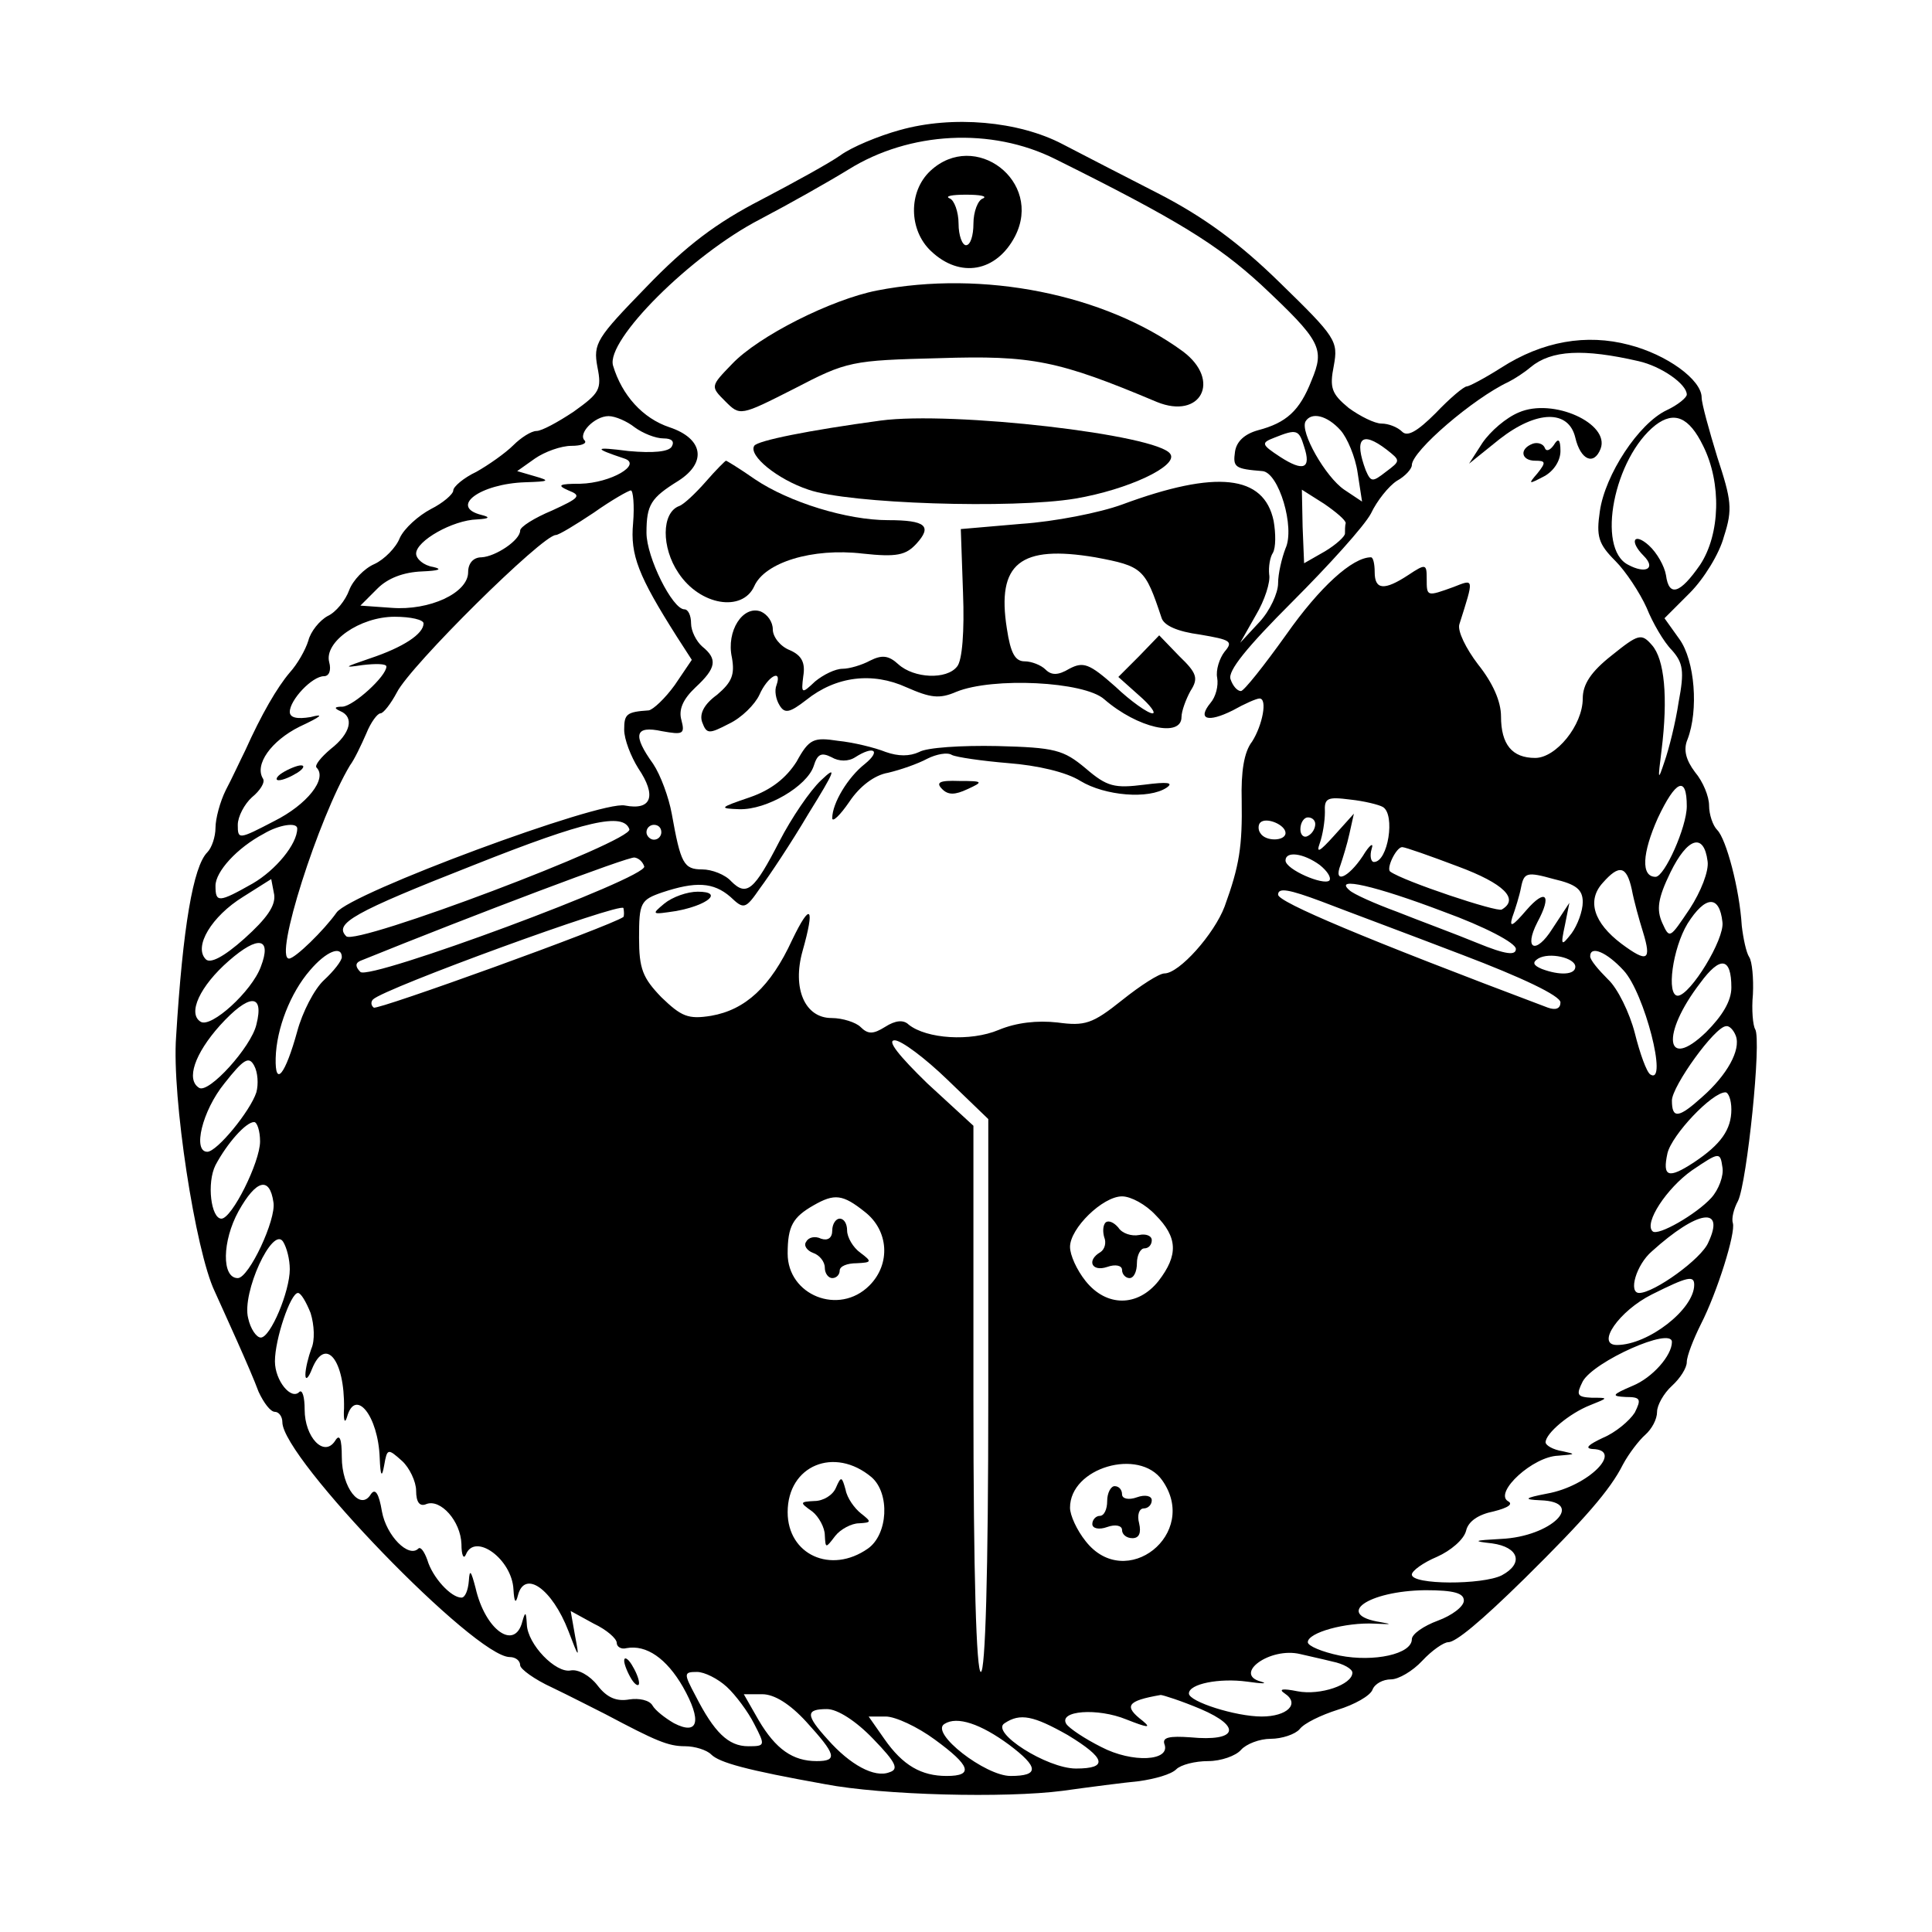 <?xml version="1.0" standalone="no"?>
<!DOCTYPE svg PUBLIC "-//W3C//DTD SVG 20010904//EN"
 "http://www.w3.org/TR/2001/REC-SVG-20010904/DTD/svg10.dtd">
<svg version="1.0" xmlns="http://www.w3.org/2000/svg"
 width="260pt" height="260pt" viewBox="0 0 260 260"
 preserveAspectRatio="xMidYMid meet">
<g transform="translate(0,260) scale(0.1,-0.1)"
fill="#000000" stroke="none">
<path d="M1211 2425 c-29 -8 -65 -23 -80 -34 -14 -10 -63 -37 -107 -60 -60
-31 -100 -61 -154 -117 -67 -69 -72 -76 -66 -108 6 -30 3 -35 -32 -60 -21 -14
-43 -26 -50 -26 -7 0 -21 -9 -31 -19 -11 -11 -34 -27 -50 -36 -17 -8 -31 -20
-31 -25 0 -5 -14 -17 -30 -25 -17 -9 -36 -26 -42 -39 -5 -13 -21 -29 -34 -35
-14 -6 -29 -22 -34 -35 -5 -14 -18 -30 -29 -35 -11 -6 -23 -21 -26 -33 -4 -13
-15 -32 -25 -43 -17 -20 -38 -56 -60 -105 -7 -14 -18 -38 -26 -53 -8 -16 -14
-39 -14 -51 0 -12 -5 -27 -11 -33 -19 -19 -33 -101 -42 -248 -6 -81 26 -289
52 -343 13 -29 48 -105 59 -135 7 -15 16 -27 22 -27 5 0 10 -6 10 -14 0 -48
259 -316 306 -316 8 0 14 -5 14 -11 0 -5 19 -19 43 -30 23 -11 56 -28 72 -36
68 -36 84 -43 107 -43 13 0 29 -5 35 -11 11 -11 47 -21 153 -40 78 -15 243
-19 320 -9 36 5 82 11 103 13 21 3 43 9 50 16 6 6 25 11 43 11 17 0 37 7 44
15 7 8 25 15 40 15 15 0 33 6 39 13 6 8 29 19 51 26 23 7 44 19 47 27 3 8 14
14 25 14 10 0 29 11 42 25 13 14 29 25 35 25 10 0 43 27 103 86 80 79 115 119
132 153 8 15 22 33 30 40 9 8 16 21 16 31 0 9 9 25 20 35 11 10 20 24 20 32 0
8 9 31 19 51 22 43 47 123 43 136 -2 6 1 19 7 30 12 25 32 217 23 231 -3 5 -5
26 -3 47 1 21 -1 44 -5 50 -4 6 -8 25 -10 42 -3 50 -21 117 -33 129 -6 6 -11
21 -11 33 0 12 -8 32 -19 45 -12 16 -16 30 -10 44 15 39 10 106 -11 135 l-20
28 34 34 c19 19 40 53 46 76 12 37 10 49 -9 107 -11 36 -21 72 -21 80 0 24
-47 58 -98 71 -57 15 -116 5 -172 -31 -22 -14 -43 -25 -46 -25 -4 0 -23 -16
-42 -36 -25 -25 -38 -32 -45 -25 -6 6 -18 11 -28 11 -9 0 -29 10 -44 21 -23
19 -26 27 -20 57 6 33 3 38 -72 111 -55 54 -103 89 -163 120 -47 24 -105 54
-130 67 -59 31 -148 39 -219 19z m209 -39 c165 -82 218 -115 277 -169 81 -76
86 -86 68 -129 -16 -41 -34 -57 -72 -67 -18 -5 -29 -15 -31 -29 -3 -21 0 -23
37 -26 22 -2 44 -76 31 -104 -5 -13 -10 -34 -10 -47 0 -13 -11 -37 -25 -52
l-26 -28 21 37 c12 20 20 45 18 55 -1 10 1 23 5 29 4 7 4 26 1 43 -13 62 -77
69 -204 22 -30 -11 -91 -23 -136 -26 l-81 -7 3 -86 c2 -51 -1 -91 -8 -99 -14
-18 -58 -16 -79 3 -13 12 -22 13 -38 5 -11 -6 -28 -11 -37 -11 -10 0 -26 -8
-37 -17 -18 -17 -19 -17 -16 7 3 18 -2 28 -18 35 -13 5 -23 18 -23 28 0 10 -7
20 -16 24 -24 9 -47 -26 -39 -62 4 -23 0 -33 -20 -50 -18 -13 -24 -26 -20 -37
6 -16 9 -16 36 -2 17 8 35 26 41 39 11 25 31 36 23 13 -3 -7 -1 -19 4 -27 7
-12 14 -10 36 7 40 32 89 38 135 17 32 -14 44 -16 67 -6 49 20 172 14 199 -10
45 -39 104 -52 104 -24 0 8 6 24 12 35 11 17 9 24 -15 47 l-27 28 -27 -28 -28
-28 28 -25 c15 -13 23 -24 18 -24 -6 0 -29 16 -50 36 -35 31 -43 34 -62 24
-15 -9 -24 -9 -32 -1 -6 6 -19 11 -28 11 -13 0 -19 11 -24 44 -14 88 18 113
119 96 64 -12 67 -15 89 -81 3 -11 22 -19 52 -23 41 -7 45 -9 33 -23 -7 -9
-12 -25 -10 -35 2 -11 -2 -26 -9 -34 -18 -22 -4 -27 30 -10 16 9 32 16 36 16
11 0 4 -36 -10 -58 -11 -14 -15 -41 -14 -79 1 -62 -3 -88 -23 -143 -14 -37
-61 -90 -81 -90 -7 0 -32 -16 -57 -36 -40 -32 -50 -35 -87 -30 -27 3 -55 0
-79 -10 -38 -16 -97 -12 -121 7 -7 7 -18 6 -32 -3 -16 -10 -23 -10 -33 0 -6 6
-24 12 -39 12 -36 0 -53 40 -39 90 17 60 11 67 -14 15 -29 -63 -63 -94 -109
-102 -31 -5 -40 -1 -67 25 -25 26 -30 38 -30 80 0 47 2 51 31 61 45 15 69 14
92 -6 18 -17 20 -17 40 12 12 16 42 61 65 100 36 58 39 66 17 45 -15 -14 -40
-51 -56 -82 -34 -66 -44 -75 -65 -54 -8 9 -26 16 -39 16 -25 0 -29 8 -41 75
-4 22 -15 52 -25 67 -28 39 -25 52 12 44 28 -5 31 -4 26 15 -4 14 2 28 19 44
28 26 30 38 9 55 -8 7 -15 21 -15 31 0 11 -4 19 -9 19 -16 0 -51 70 -51 103 0
38 6 47 43 70 39 25 33 57 -12 72 -36 12 -64 43 -76 83 -10 34 105 149 198
197 40 21 93 51 119 67 82 51 192 57 278 14z m785 -272 c31 -7 65 -31 65 -45
0 -4 -12 -14 -27 -21 -38 -18 -83 -87 -90 -136 -5 -34 -2 -44 21 -67 14 -14
33 -43 42 -63 8 -20 23 -46 34 -57 15 -17 17 -28 9 -70 -4 -27 -13 -63 -19
-80 -9 -27 -9 -25 -4 15 9 72 4 123 -13 142 -14 16 -18 15 -54 -14 -28 -22
-39 -39 -39 -58 0 -36 -36 -80 -64 -80 -31 0 -46 18 -46 56 0 20 -11 45 -31
70 -16 21 -28 45 -25 54 20 63 20 61 -8 50 -36 -13 -36 -13 -36 11 0 20 -1 21
-25 5 -32 -21 -45 -20 -45 4 0 11 -2 20 -5 20 -25 0 -69 -40 -114 -104 -30
-42 -57 -76 -61 -76 -5 0 -11 7 -14 16 -4 11 22 43 83 104 49 49 97 102 106
119 8 17 24 37 35 44 11 6 20 16 20 21 0 19 83 90 130 112 8 4 22 13 30 20 28
23 71 25 145 8z m-1351 -89 c11 -8 28 -15 39 -15 11 0 15 -4 11 -11 -4 -7 -25
-9 -58 -6 -47 6 -48 4 -6 -10 25 -8 -18 -33 -59 -34 -29 0 -32 -2 -16 -9 18
-7 15 -10 -22 -27 -24 -10 -43 -22 -43 -27 0 -13 -33 -35 -52 -36 -11 0 -18
-8 -18 -20 0 -28 -52 -52 -103 -48 l-42 3 23 23 c14 14 35 22 60 23 23 1 28 3
15 6 -13 2 -23 11 -23 18 0 17 49 45 82 46 17 1 18 3 6 6 -44 11 -2 42 59 44
32 1 34 2 13 8 l-24 7 24 17 c13 9 35 17 49 17 13 0 21 3 18 7 -10 9 13 33 32
33 9 0 25 -7 35 -15z m950 -4 c9 -10 20 -36 23 -57 l6 -39 -24 16 c-25 17 -60
78 -52 92 8 13 29 8 47 -12z m488 -21 c25 -50 23 -119 -4 -160 -27 -39 -42
-44 -46 -14 -2 12 -12 30 -23 40 -20 18 -27 6 -7 -14 17 -17 3 -25 -21 -12
-43 22 -19 144 37 188 25 19 45 11 64 -28z m-537 -1 c10 -30 -1 -34 -32 -14
-26 17 -26 19 -8 26 30 12 33 11 40 -12z m111 -4 c19 -15 19 -15 -1 -30 -18
-14 -20 -14 -27 2 -16 43 -6 54 28 28z m-1014 -99 c-4 -43 7 -71 59 -153 l20
-31 -23 -34 c-13 -18 -29 -33 -35 -34 -30 -2 -33 -5 -33 -26 0 -13 9 -36 19
-52 25 -37 18 -57 -18 -50 -33 7 -370 -118 -388 -144 -17 -24 -56 -62 -64 -62
-21 0 40 190 82 260 6 8 15 27 22 43 6 15 15 27 19 27 4 0 14 13 22 28 18 36
196 212 214 212 4 0 27 14 51 30 24 17 47 30 50 30 3 0 5 -20 3 -44z m959 0
c-1 -3 -1 -10 -1 -14 0 -4 -12 -15 -27 -24 l-28 -16 -2 49 -1 50 30 -19 c16
-11 29 -22 29 -26z m-1241 -135 c0 -14 -27 -32 -72 -47 -35 -12 -37 -13 -10
-9 17 2 32 2 32 -2 0 -13 -44 -53 -59 -54 -11 0 -12 -2 -3 -6 19 -8 14 -30
-13 -51 -13 -11 -22 -22 -19 -25 15 -15 -13 -50 -57 -72 -48 -25 -49 -25 -49
-5 0 11 9 28 19 37 11 9 18 20 15 25 -12 19 11 51 49 70 30 14 34 18 15 13
-18 -3 -28 -1 -28 7 0 16 30 48 46 48 7 0 10 8 7 19 -7 27 41 61 88 61 22 0
39 -4 39 -9z m1700 -246 c0 -28 -30 -95 -42 -95 -20 0 -18 32 3 79 24 51 39
58 39 16z m-409 -1 c17 -10 7 -74 -12 -74 -4 0 -6 8 -3 18 3 9 -3 5 -12 -10
-20 -30 -40 -38 -30 -12 3 9 9 28 12 42 l6 27 -27 -30 c-19 -21 -24 -24 -19
-10 4 11 7 30 7 42 -1 19 3 21 34 17 19 -2 39 -7 44 -10z m-1014 -30 c5 -16
-368 -157 -381 -144 -17 17 9 32 172 96 151 60 201 71 209 48z m883 -5 c0 -11
-27 -12 -34 0 -3 4 -3 11 0 14 8 8 34 -3 34 -14z m40 12 c0 -6 -4 -13 -10 -16
-5 -3 -10 1 -10 9 0 9 5 16 10 16 6 0 10 -4 10 -9z m-1370 -6 c0 -21 -29 -56
-60 -74 -46 -26 -50 -26 -50 -3 0 19 29 51 65 70 20 12 45 16 45 7z m490 -5
c0 -5 -4 -10 -10 -10 -5 0 -10 5 -10 10 0 6 5 10 10 10 6 0 10 -4 10 -10z
m1408 -39 c2 -13 -9 -41 -24 -64 -27 -40 -27 -41 -37 -19 -8 18 -6 33 11 68
23 47 45 54 50 15z m-336 -7 c62 -23 83 -44 59 -58 -6 -4 -132 38 -150 51 -6
4 8 33 16 33 4 0 38 -12 75 -26z m-1095 0 c5 -15 -370 -154 -382 -142 -7 7 -7
12 0 15 153 62 362 141 369 139 6 -1 11 -6 13 -12z m909 2 c10 -8 16 -17 13
-21 -8 -7 -59 15 -59 27 0 13 24 10 46 -6z m354 -50 c0 -12 -7 -31 -15 -42
-14 -18 -15 -17 -9 11 l6 30 -23 -35 c-22 -35 -39 -28 -20 9 20 37 11 46 -15
16 -18 -21 -23 -24 -19 -10 4 11 10 30 12 41 4 20 8 21 44 11 30 -7 39 -14 39
-31z m66 17 c3 -16 10 -41 15 -57 12 -39 6 -42 -29 -16 -37 28 -47 58 -25 82
22 25 32 23 39 -9z m-1867 -66 c-28 -25 -46 -34 -52 -28 -17 17 8 58 50 84
l38 24 4 -21 c2 -15 -10 -32 -40 -59z m1639 -22 c79 -30 132 -55 132 -64 0 -8
-6 -11 -17 -7 -247 93 -363 142 -363 152 0 10 15 7 58 -9 31 -12 117 -44 190
-72z m-25 58 c55 -20 97 -42 97 -50 0 -9 -13 -8 -52 8 -29 12 -78 30 -108 42
-30 11 -59 24 -64 29 -22 19 35 6 127 -29z m-1104 -7 c-19 -13 -332 -126 -336
-122 -4 3 -4 8 -1 11 15 15 333 131 337 123 1 -5 1 -10 0 -12z m1479 -7 c3
-23 -43 -98 -60 -99 -16 0 -7 64 13 97 24 38 43 39 47 2z m-1967 -60 c-12 -33
-67 -83 -81 -74 -18 11 -1 48 38 82 40 35 58 31 43 -8z m109 13 c0 -5 -11 -19
-24 -31 -13 -12 -29 -43 -36 -69 -16 -58 -30 -76 -29 -36 1 40 20 88 46 118
22 26 43 34 43 18z m1660 -13 c0 -11 -21 -12 -45 -3 -12 5 -13 9 -5 14 15 9
50 1 50 -11z m65 -5 c28 -30 60 -155 36 -140 -5 3 -14 28 -21 56 -7 27 -23 60
-36 72 -13 13 -24 26 -24 31 0 15 22 6 45 -19z m145 -23 c0 -18 -12 -38 -34
-60 -55 -53 -61 -3 -8 66 27 37 42 35 42 -6z m-1985 -50 c-7 -30 -64 -93 -77
-85 -18 11 -6 46 28 84 39 43 60 44 49 1z m1991 -15 c7 -19 -12 -53 -45 -82
-32 -29 -41 -30 -41 -5 0 19 58 100 73 100 4 1 10 -5 13 -13z m-1061 -59 l55
-53 0 -372 c0 -241 -4 -372 -10 -372 -6 0 -10 129 -10 367 l0 368 -62 57 c-38
37 -55 58 -44 58 9 0 41 -24 71 -53z m-930 -17 c-8 -25 -53 -80 -66 -80 -20 0
-7 55 23 92 26 33 33 37 40 24 5 -9 6 -25 3 -36z m1985 -23 c0 -27 -14 -47
-50 -71 -35 -23 -43 -20 -36 12 6 25 60 82 78 82 4 0 8 -10 8 -23z m-1980 -43
c0 -28 -38 -104 -52 -104 -14 0 -20 48 -8 72 16 30 41 58 52 58 4 0 8 -12 8
-26z m1953 -76 c-20 -22 -72 -52 -79 -45 -12 11 19 58 53 82 37 25 38 25 41 4
2 -11 -5 -30 -15 -41z m-1935 -6 c4 -23 -33 -102 -48 -102 -22 0 -21 50 1 90
24 43 42 47 47 12z m796 -13 c32 -25 35 -70 6 -99 -41 -41 -110 -13 -110 43 0
37 7 49 35 65 28 16 39 15 69 -9z m391 -4 c30 -30 31 -54 4 -89 -28 -35 -70
-35 -98 0 -12 15 -21 35 -21 46 0 25 44 68 70 68 12 0 32 -11 45 -25z m744
-37 c-9 -22 -73 -68 -93 -68 -15 0 -4 38 17 56 62 56 99 61 76 12z m-1909 -36
c0 -30 -26 -92 -39 -92 -6 0 -14 12 -17 26 -9 34 33 125 47 103 5 -8 9 -24 9
-37z m1890 -21 c0 -33 -62 -81 -104 -81 -29 0 3 46 47 68 48 24 57 26 57 13z
m-1862 -38 c5 -16 6 -37 1 -48 -4 -11 -8 -27 -8 -35 0 -8 4 -5 9 8 18 44 44
12 43 -53 -1 -16 1 -22 4 -12 11 40 42 2 44 -55 1 -25 3 -27 6 -10 4 23 5 23
24 6 10 -9 19 -28 19 -40 0 -16 5 -22 14 -18 19 7 46 -23 47 -54 0 -15 3 -21
6 -14 12 30 62 -6 64 -47 1 -17 3 -20 6 -8 9 35 46 9 68 -48 14 -37 15 -38 9
-7 l-6 34 31 -17 c17 -8 31 -20 31 -26 0 -5 6 -9 13 -7 27 5 54 -14 76 -52 26
-46 21 -66 -12 -49 -12 7 -25 17 -29 24 -4 7 -18 10 -31 8 -17 -3 -30 2 -43
19 -10 13 -26 22 -36 20 -20 -4 -58 35 -59 62 -1 17 -2 18 -6 4 -10 -40 -50
-12 -63 45 -6 23 -8 26 -9 10 -1 -13 -5 -23 -10 -23 -14 0 -39 27 -46 51 -4
11 -9 18 -12 15 -13 -13 -43 17 -49 50 -4 24 -9 32 -15 23 -14 -23 -39 9 -39
50 0 25 -3 32 -9 22 -15 -23 -41 5 -41 42 0 17 -3 27 -7 24 -11 -12 -33 15
-33 41 0 30 21 92 31 92 4 0 11 -12 17 -27z m1832 -39 c0 -18 -26 -48 -53 -59
-28 -12 -29 -14 -9 -15 20 0 21 -3 12 -21 -7 -11 -26 -27 -43 -34 -19 -9 -25
-14 -14 -15 43 -1 -5 -50 -61 -60 -31 -6 -32 -8 -9 -9 62 -2 15 -49 -53 -52
-37 -2 -39 -3 -12 -6 36 -5 43 -27 13 -43 -26 -13 -121 -13 -121 1 0 5 15 16
34 24 18 8 36 23 39 35 3 13 17 22 37 26 20 5 27 10 19 14 -18 12 34 60 68 61
24 2 24 2 6 6 -13 2 -23 8 -23 12 0 12 32 39 60 50 25 10 25 10 2 10 -20 1
-21 4 -12 22 15 27 120 74 120 53z m-1077 -182 c25 -22 22 -77 -5 -96 -50 -35
-108 -8 -108 49 0 63 63 89 113 47z m391 -4 c51 -72 -49 -151 -103 -82 -12 15
-21 35 -21 45 0 54 93 81 124 37z m406 -162 c0 -8 -16 -20 -35 -27 -19 -7 -35
-18 -35 -25 0 -20 -51 -31 -97 -22 -24 5 -43 13 -43 18 0 13 51 27 90 25 22
-1 25 -1 8 2 -63 10 -17 42 60 43 39 0 52 -4 52 -14z m-177 -82 c15 -3 27 -10
27 -15 0 -16 -43 -31 -74 -25 -20 4 -26 3 -17 -3 21 -14 3 -31 -31 -31 -35 0
-98 20 -98 31 0 13 41 21 78 16 21 -3 29 -3 19 0 -38 10 12 47 53 37 8 -2 27
-6 43 -10z m-815 -34 c12 -11 29 -34 37 -50 15 -29 15 -30 -8 -30 -27 0 -46
19 -71 68 -16 30 -16 32 2 32 10 0 28 -9 40 -20z m107 -47 c40 -44 43 -53 14
-53 -32 0 -55 16 -78 55 l-20 35 25 0 c16 0 37 -13 59 -37z m531 17 c56 -24
49 -44 -14 -38 -28 2 -38 0 -35 -9 9 -23 -43 -26 -85 -4 -22 11 -43 25 -47 31
-11 18 42 22 81 6 28 -11 34 -12 22 -2 -26 20 -22 27 24 35 3 0 28 -8 54 -19z
m-441 -40 c31 -32 35 -41 22 -45 -20 -8 -53 10 -83 44 -30 33 -30 41 -1 41 14
0 39 -16 62 -40z m83 -1 c48 -35 53 -49 16 -49 -34 0 -59 14 -84 50 l-21 30
23 0 c13 0 43 -14 66 -31z m100 -7 c40 -30 41 -42 2 -42 -34 0 -109 58 -89 70
17 11 49 0 87 -28z m79 13 c51 -31 55 -45 11 -45 -39 0 -116 49 -96 61 21 14
39 10 85 -16z"/>
<path d="M1252 2370 c-30 -28 -29 -80 1 -108 39 -37 88 -28 113 20 38 74 -54
144 -114 88z m71 -37 c-7 -2 -13 -18 -13 -34 0 -16 -4 -29 -10 -29 -5 0 -10
13 -10 29 0 16 -6 32 -12 34 -7 3 3 5 22 5 19 0 29 -2 23 -5z"/>
<path d="M1180 2209 c-61 -12 -159 -61 -195 -99 -29 -30 -29 -30 -9 -50 20
-20 20 -20 93 17 71 37 77 38 195 41 125 4 160 -3 293 -59 59 -24 87 29 35 68
-105 77 -269 110 -412 82z"/>
<path d="M1185 2034 c-96 -13 -166 -27 -170 -34 -8 -13 31 -45 73 -59 54 -19
275 -26 359 -12 71 12 139 44 128 60 -16 26 -294 58 -390 45z"/>
<path d="M950 1952 c-14 -16 -30 -31 -36 -33 -24 -9 -24 -56 -1 -90 29 -44 86
-53 102 -18 14 32 78 52 146 44 46 -5 58 -2 72 13 22 24 13 32 -38 32 -55 0
-133 24 -179 55 -20 14 -38 25 -39 25 -1 0 -14 -13 -27 -28z"/>
<path d="M1072 1575 c-14 -22 -34 -38 -63 -48 -41 -14 -42 -15 -14 -16 37 -1
91 31 100 58 5 16 10 19 24 12 10 -6 23 -6 32 0 25 16 35 9 13 -9 -23 -18 -44
-53 -44 -73 0 -6 10 3 23 22 14 21 34 36 52 39 17 4 40 12 53 19 12 6 27 9 33
5 6 -3 40 -8 76 -11 39 -3 78 -12 97 -24 33 -20 92 -25 116 -9 10 7 1 8 -30 4
-40 -5 -50 -3 -79 22 -30 25 -41 28 -119 30 -48 1 -95 -2 -105 -8 -13 -6 -28
-6 -45 0 -15 6 -44 13 -64 15 -33 5 -39 3 -56 -28z"/>
<path d="M1268 1538 c8 -8 17 -8 34 0 22 10 21 11 -11 11 -27 1 -32 -2 -23
-11z"/>
<path d="M894 1384 c-18 -15 -17 -15 16 -10 43 8 64 26 29 26 -14 0 -34 -7
-45 -16z"/>
<path d="M2044 2045 c-17 -7 -38 -25 -49 -41 l-18 -28 41 33 c50 39 93 40 102
2 7 -30 25 -38 34 -15 13 34 -64 69 -110 49z"/>
<path d="M2063 2003 c-19 -7 -16 -23 3 -23 14 0 15 -2 3 -17 -13 -15 -12 -15
9 -4 13 7 22 21 22 34 0 16 -3 18 -9 8 -5 -7 -10 -9 -12 -4 -2 6 -10 8 -16 6z"/>
<path d="M380 1560 c-8 -5 -10 -10 -5 -10 6 0 17 5 25 10 8 5 11 10 5 10 -5 0
-17 -5 -25 -10z"/>
<path d="M1120 944 c0 -10 -6 -14 -15 -11 -8 4 -17 2 -20 -4 -4 -5 1 -12 9
-15 9 -3 16 -12 16 -20 0 -8 5 -14 10 -14 6 0 10 5 10 10 0 6 10 10 23 10 20
1 21 2 5 14 -10 7 -18 21 -18 30 0 9 -4 16 -10 16 -5 0 -10 -7 -10 -16z"/>
<path d="M1488 955 c-4 -4 -4 -13 -2 -20 3 -7 1 -16 -5 -20 -19 -11 -12 -27 9
-20 11 4 20 2 20 -4 0 -6 5 -11 10 -11 6 0 10 9 10 20 0 11 5 20 10 20 6 0 10
5 10 11 0 6 -8 9 -17 7 -10 -2 -23 2 -28 10 -6 7 -13 10 -17 7z"/>
<path d="M840 365 c0 -5 5 -17 10 -25 5 -8 10 -10 10 -5 0 6 -5 17 -10 25 -5
8 -10 11 -10 5z"/>
<path d="M1125 598 c-4 -10 -17 -18 -29 -18 -20 -1 -20 -2 -3 -14 9 -7 17 -22
17 -32 1 -18 1 -18 14 -1 7 9 22 17 32 17 17 1 17 2 3 13 -9 7 -19 21 -21 32
-5 18 -6 19 -13 3z"/>
<path d="M1490 580 c0 -11 -4 -20 -10 -20 -5 0 -10 -5 -10 -11 0 -6 9 -8 20
-4 11 4 20 2 20 -4 0 -6 6 -11 14 -11 9 0 12 7 9 20 -3 11 0 20 6 20 6 0 11 5
11 11 0 6 -9 8 -20 4 -11 -4 -20 -2 -20 4 0 6 -4 11 -10 11 -5 0 -10 -9 -10
-20z"/>
</g>
</svg>
